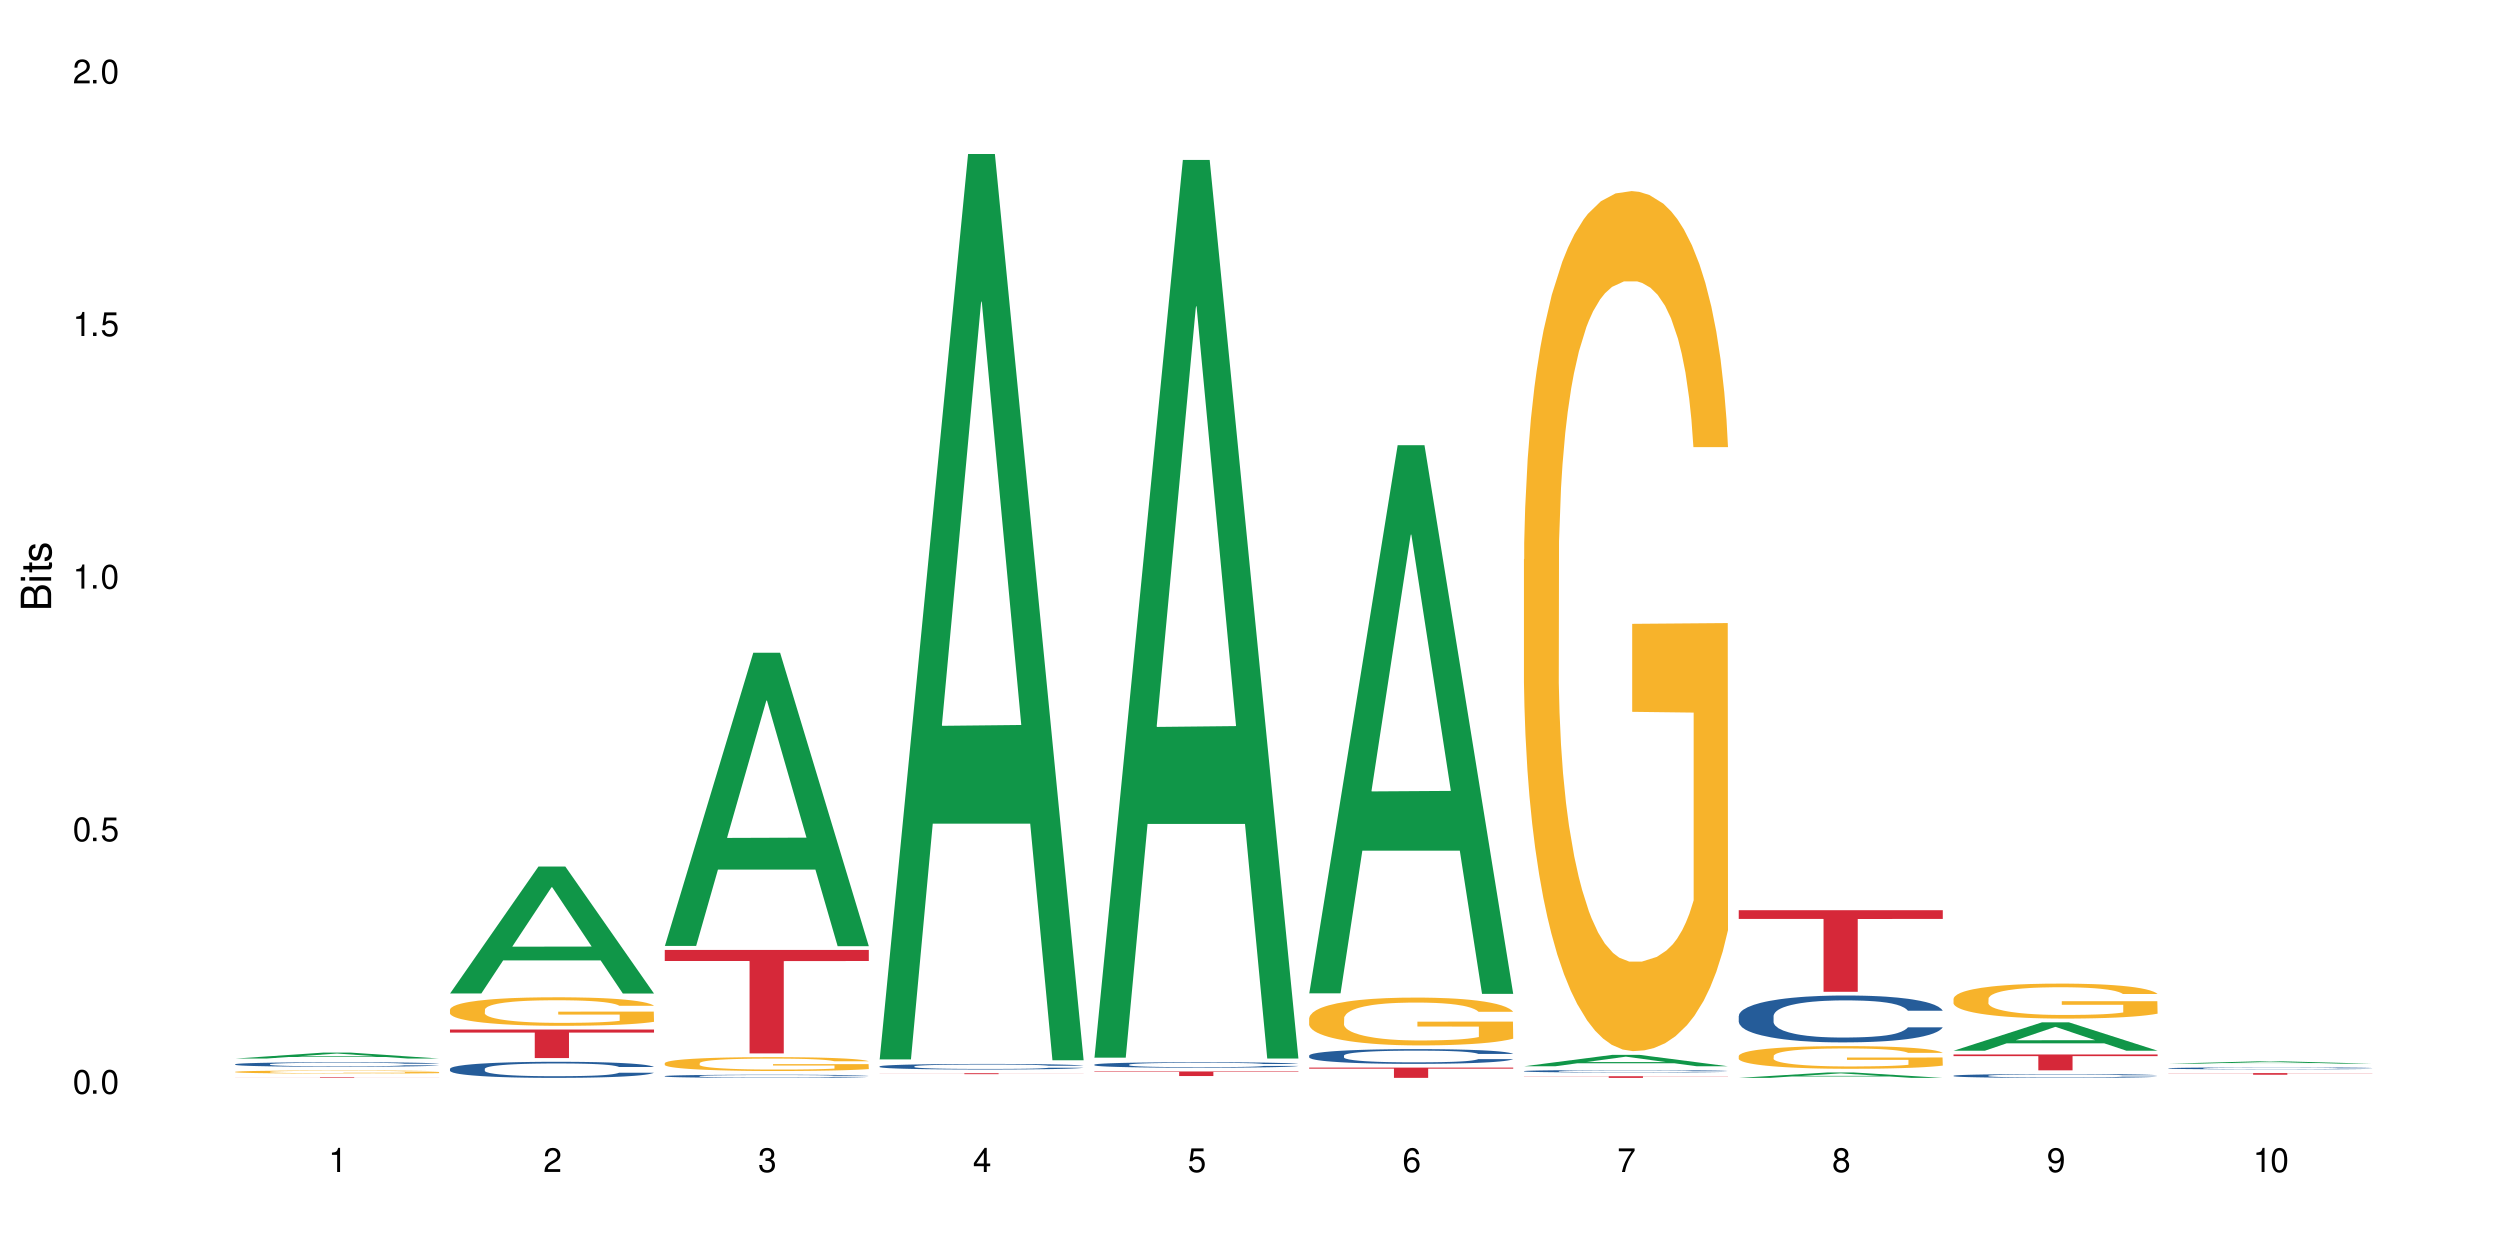 <?xml version="1.0" encoding="UTF-8"?>
<svg xmlns="http://www.w3.org/2000/svg" xmlns:xlink="http://www.w3.org/1999/xlink" width="720" height="360" viewBox="0 0 720 360">
<defs>
<g>
<g id="glyph-0-0">
</g>
<g id="glyph-0-1">
<path d="M 2.641 -6.938 C 2 -6.938 1.422 -6.656 1.078 -6.172 C 0.641 -5.562 0.406 -4.641 0.406 -3.359 C 0.406 -1.016 1.188 0.219 2.641 0.219 C 4.078 0.219 4.859 -1.016 4.859 -3.297 C 4.859 -4.641 4.656 -5.547 4.203 -6.172 C 3.844 -6.656 3.281 -6.938 2.641 -6.938 Z M 2.641 -6.188 C 3.547 -6.188 4 -5.25 4 -3.375 C 4 -1.406 3.562 -0.484 2.625 -0.484 C 1.734 -0.484 1.281 -1.438 1.281 -3.344 C 1.281 -5.25 1.734 -6.188 2.641 -6.188 Z M 2.641 -6.188 "/>
</g>
<g id="glyph-0-2">
<path d="M 1.828 -1 L 0.828 -1 L 0.828 0 L 1.828 0 Z M 1.828 -1 "/>
</g>
<g id="glyph-0-3">
<path d="M 4.562 -6.797 L 1.062 -6.797 L 0.547 -3.094 L 1.328 -3.094 C 1.719 -3.562 2.047 -3.734 2.578 -3.734 C 3.484 -3.734 4.062 -3.109 4.062 -2.094 C 4.062 -1.125 3.484 -0.531 2.578 -0.531 C 1.828 -0.531 1.375 -0.906 1.188 -1.672 L 0.328 -1.672 C 0.453 -1.109 0.547 -0.844 0.75 -0.594 C 1.125 -0.078 1.828 0.219 2.594 0.219 C 3.969 0.219 4.922 -0.781 4.922 -2.219 C 4.922 -3.562 4.031 -4.484 2.719 -4.484 C 2.25 -4.484 1.859 -4.359 1.469 -4.062 L 1.734 -5.969 L 4.562 -5.969 Z M 4.562 -6.797 "/>
</g>
<g id="glyph-0-4">
<path d="M 2.484 -4.938 L 2.484 0 L 3.328 0 L 3.328 -6.938 L 2.766 -6.938 C 2.469 -5.875 2.281 -5.734 0.984 -5.562 L 0.984 -4.938 Z M 2.484 -4.938 "/>
</g>
<g id="glyph-0-5">
<path d="M 4.859 -0.828 L 1.281 -0.828 C 1.359 -1.406 1.672 -1.781 2.5 -2.281 L 3.469 -2.828 C 4.406 -3.344 4.906 -4.062 4.906 -4.906 C 4.906 -5.484 4.672 -6.031 4.266 -6.406 C 3.859 -6.766 3.375 -6.938 2.719 -6.938 C 1.859 -6.938 1.219 -6.625 0.844 -6.031 C 0.609 -5.672 0.5 -5.234 0.484 -4.531 L 1.328 -4.531 C 1.359 -5.016 1.406 -5.281 1.531 -5.516 C 1.75 -5.938 2.188 -6.203 2.703 -6.203 C 3.469 -6.203 4.031 -5.641 4.031 -4.891 C 4.031 -4.344 3.719 -3.859 3.125 -3.516 L 2.234 -3 C 0.812 -2.172 0.406 -1.531 0.328 -0.016 L 4.859 -0.016 Z M 4.859 -0.828 "/>
</g>
<g id="glyph-0-6">
<path d="M 2.125 -3.188 L 2.578 -3.188 C 3.5 -3.188 3.984 -2.766 3.984 -1.922 C 3.984 -1.062 3.469 -0.531 2.594 -0.531 C 1.656 -0.531 1.203 -1 1.156 -2.016 L 0.312 -2.016 C 0.344 -1.453 0.438 -1.094 0.609 -0.781 C 0.953 -0.109 1.625 0.219 2.547 0.219 C 3.953 0.219 4.859 -0.625 4.859 -1.938 C 4.859 -2.828 4.516 -3.297 3.703 -3.594 C 4.344 -3.844 4.656 -4.328 4.656 -5.031 C 4.656 -6.219 3.875 -6.938 2.578 -6.938 C 1.203 -6.938 0.484 -6.172 0.453 -4.703 L 1.297 -4.703 C 1.312 -5.125 1.344 -5.359 1.453 -5.578 C 1.641 -5.969 2.062 -6.203 2.594 -6.203 C 3.344 -6.203 3.797 -5.75 3.797 -5 C 3.797 -4.516 3.609 -4.219 3.25 -4.047 C 3.016 -3.953 2.703 -3.922 2.125 -3.906 Z M 2.125 -3.188 "/>
</g>
<g id="glyph-0-7">
<path d="M 3.141 -1.672 L 3.141 0 L 3.984 0 L 3.984 -1.672 L 4.984 -1.672 L 4.984 -2.438 L 3.984 -2.438 L 3.984 -6.938 L 3.359 -6.938 L 0.266 -2.578 L 0.266 -1.672 Z M 3.141 -2.438 L 1 -2.438 L 3.141 -5.5 Z M 3.141 -2.438 "/>
</g>
<g id="glyph-0-8">
<path d="M 4.781 -5.125 C 4.609 -6.266 3.891 -6.938 2.844 -6.938 C 2.094 -6.938 1.422 -6.578 1.031 -5.953 C 0.594 -5.266 0.406 -4.422 0.406 -3.172 C 0.406 -2 0.578 -1.25 0.984 -0.641 C 1.359 -0.078 1.953 0.219 2.703 0.219 C 3.984 0.219 4.922 -0.75 4.922 -2.094 C 4.922 -3.375 4.062 -4.281 2.844 -4.281 C 2.172 -4.281 1.641 -4.031 1.281 -3.516 C 1.281 -5.234 1.828 -6.188 2.797 -6.188 C 3.391 -6.188 3.797 -5.797 3.938 -5.125 Z M 2.734 -3.531 C 3.547 -3.531 4.062 -2.953 4.062 -2.031 C 4.062 -1.156 3.484 -0.531 2.703 -0.531 C 1.922 -0.531 1.328 -1.188 1.328 -2.078 C 1.328 -2.938 1.906 -3.531 2.734 -3.531 Z M 2.734 -3.531 "/>
</g>
<g id="glyph-0-9">
<path d="M 4.984 -6.797 L 0.438 -6.797 L 0.438 -5.969 L 4.109 -5.969 C 2.5 -3.656 1.828 -2.234 1.328 0 L 2.219 0 C 2.594 -2.172 3.453 -4.047 4.984 -6.094 Z M 4.984 -6.797 "/>
</g>
<g id="glyph-0-10">
<path d="M 3.75 -3.656 C 4.469 -4.094 4.688 -4.438 4.688 -5.078 C 4.688 -6.172 3.844 -6.938 2.641 -6.938 C 1.438 -6.938 0.594 -6.172 0.594 -5.094 C 0.594 -4.438 0.812 -4.094 1.516 -3.656 C 0.734 -3.266 0.359 -2.703 0.359 -1.922 C 0.359 -0.656 1.281 0.219 2.641 0.219 C 3.984 0.219 4.922 -0.656 4.922 -1.922 C 4.922 -2.703 4.531 -3.266 3.75 -3.656 Z M 2.641 -6.188 C 3.359 -6.188 3.812 -5.75 3.812 -5.062 C 3.812 -4.406 3.344 -3.984 2.641 -3.984 C 1.922 -3.984 1.453 -4.406 1.453 -5.078 C 1.453 -5.75 1.922 -6.188 2.641 -6.188 Z M 2.641 -3.266 C 3.484 -3.266 4.062 -2.719 4.062 -1.906 C 4.062 -1.078 3.484 -0.531 2.625 -0.531 C 1.797 -0.531 1.219 -1.094 1.219 -1.906 C 1.219 -2.719 1.781 -3.266 2.641 -3.266 Z M 2.641 -3.266 "/>
</g>
<g id="glyph-0-11">
<path d="M 0.516 -1.578 C 0.672 -0.453 1.406 0.219 2.438 0.219 C 3.188 0.219 3.859 -0.141 4.266 -0.766 C 4.688 -1.453 4.891 -2.297 4.891 -3.547 C 4.891 -4.719 4.703 -5.453 4.312 -6.078 C 3.938 -6.641 3.344 -6.938 2.594 -6.938 C 1.297 -6.938 0.359 -5.969 0.359 -4.625 C 0.359 -3.344 1.234 -2.453 2.453 -2.453 C 3.094 -2.453 3.578 -2.672 4.016 -3.203 C 4 -1.484 3.469 -0.531 2.5 -0.531 C 1.906 -0.531 1.484 -0.906 1.359 -1.578 Z M 2.578 -6.203 C 3.375 -6.203 3.969 -5.531 3.969 -4.641 C 3.969 -3.797 3.391 -3.188 2.547 -3.188 C 1.734 -3.188 1.234 -3.766 1.234 -4.688 C 1.234 -5.562 1.797 -6.203 2.578 -6.203 Z M 2.578 -6.203 "/>
</g>
<g id="glyph-1-0">
</g>
<g id="glyph-1-1">
<path d="M 0 -0.953 L 0 -4.891 C 0 -5.719 -0.234 -6.344 -0.734 -6.797 C -1.188 -7.234 -1.812 -7.469 -2.5 -7.469 C -3.547 -7.469 -4.188 -7 -4.625 -5.875 C -4.984 -6.688 -5.625 -7.094 -6.531 -7.094 C -7.172 -7.094 -7.734 -6.859 -8.141 -6.391 C -8.562 -5.922 -8.75 -5.344 -8.75 -4.5 L -8.75 -0.953 Z M -4.984 -2.062 L -7.766 -2.062 L -7.766 -4.219 C -7.766 -4.844 -7.688 -5.203 -7.453 -5.5 C -7.219 -5.812 -6.859 -5.969 -6.375 -5.969 C -5.891 -5.969 -5.531 -5.812 -5.297 -5.5 C -5.062 -5.203 -4.984 -4.844 -4.984 -4.219 Z M -0.984 -2.062 L -4 -2.062 L -4 -4.781 C -4 -5.766 -3.438 -6.359 -2.484 -6.359 C -1.547 -6.359 -0.984 -5.766 -0.984 -4.781 Z M -0.984 -2.062 "/>
</g>
<g id="glyph-1-2">
<path d="M -6.281 -1.797 L -6.281 -0.797 L 0 -0.797 L 0 -1.797 Z M -8.75 -1.797 L -8.75 -0.797 L -7.484 -0.797 L -7.484 -1.797 Z M -8.75 -1.797 "/>
</g>
<g id="glyph-1-3">
<path d="M -6.281 -3.047 L -6.281 -2.016 L -8.016 -2.016 L -8.016 -1.016 L -6.281 -1.016 L -6.281 -0.172 L -5.469 -0.172 L -5.469 -1.016 L -0.719 -1.016 C -0.078 -1.016 0.281 -1.453 0.281 -2.234 C 0.281 -2.5 0.25 -2.719 0.188 -3.047 L -0.641 -3.047 C -0.609 -2.906 -0.594 -2.766 -0.594 -2.562 C -0.594 -2.141 -0.719 -2.016 -1.156 -2.016 L -5.469 -2.016 L -5.469 -3.047 Z M -6.281 -3.047 "/>
</g>
<g id="glyph-1-4">
<path d="M -4.531 -5.25 C -5.766 -5.25 -6.469 -4.422 -6.469 -2.969 C -6.469 -1.516 -5.719 -0.562 -4.547 -0.562 C -3.562 -0.562 -3.094 -1.062 -2.734 -2.562 L -2.516 -3.484 C -2.344 -4.188 -2.094 -4.469 -1.641 -4.469 C -1.047 -4.469 -0.641 -3.875 -0.641 -3 C -0.641 -2.453 -0.797 -2 -1.062 -1.75 C -1.25 -1.594 -1.422 -1.531 -1.875 -1.469 L -1.875 -0.406 C -0.422 -0.453 0.281 -1.266 0.281 -2.922 C 0.281 -4.5 -0.5 -5.516 -1.719 -5.516 C -2.656 -5.516 -3.172 -4.984 -3.469 -3.734 L -3.703 -2.766 C -3.891 -1.953 -4.156 -1.609 -4.594 -1.609 C -5.188 -1.609 -5.547 -2.125 -5.547 -2.938 C -5.547 -3.75 -5.203 -4.172 -4.531 -4.203 Z M -4.531 -5.25 "/>
</g>
</g>
</defs>
<rect x="-72" y="-36" width="864" height="432" fill="rgb(100%, 100%, 100%)" fill-opacity="1"/>
<path fill-rule="nonzero" fill="rgb(6.275%, 58.824%, 28.235%)" fill-opacity="1" d="M 67.73 304.859 L 67.793 304.859 L 93.223 303.145 L 100.945 303.145 L 126.5 304.863 L 117.52 304.863 L 111.117 304.414 L 83.051 304.414 L 76.773 304.859 L 67.73 304.859 L 85.75 304.227 L 108.543 304.227 L 97.176 303.426 L 97.051 303.422 L 96.926 303.426 L 85.688 304.227 L 85.75 304.227 Z M 67.73 304.859 "/>
<path fill-rule="nonzero" fill="rgb(14.51%, 36.078%, 60%)" fill-opacity="1" d="M 67.73 306.496 L 67.801 306.496 L 67.801 306.469 L 68.02 306.422 L 68.52 306.363 L 69.02 306.324 L 70.312 306.254 L 72.102 306.188 L 73.965 306.137 L 75.328 306.105 L 76.547 306.082 L 79.34 306.035 L 81.133 306.016 L 83.066 305.992 L 85.434 305.973 L 87.152 305.961 L 91.023 305.941 L 93.891 305.934 L 96.113 305.93 L 100.914 305.93 L 103.781 305.934 L 105.859 305.941 L 108.152 305.949 L 110.086 305.961 L 113.457 305.988 L 116.465 306.02 L 117.828 306.039 L 119.977 306.078 L 121.625 306.113 L 122.773 306.145 L 124.062 306.188 L 125.207 306.242 L 126.07 306.301 L 126.5 306.352 L 116.465 306.352 L 115.965 306.305 L 115.391 306.27 L 114.316 306.219 L 113.238 306.184 L 111.734 306.152 L 110.375 306.129 L 108.512 306.105 L 106.863 306.09 L 105.141 306.082 L 103.492 306.074 L 100.34 306.066 L 96.684 306.066 L 95.324 306.07 L 92.527 306.078 L 91.023 306.086 L 88.871 306.102 L 87.367 306.117 L 85.578 306.141 L 84.359 306.164 L 82.852 306.191 L 81.777 306.219 L 80.559 306.262 L 79.844 306.289 L 79.199 306.324 L 78.625 306.363 L 78.195 306.402 L 77.906 306.449 L 77.766 306.492 L 77.766 306.676 L 77.906 306.719 L 78.266 306.77 L 79.199 306.84 L 80.559 306.902 L 82.137 306.953 L 83.641 306.988 L 84.5 307.004 L 85.648 307.023 L 87.441 307.047 L 90.02 307.074 L 91.523 307.082 L 93.816 307.09 L 96.184 307.098 L 99.336 307.098 L 102.133 307.09 L 103.996 307.086 L 105.93 307.074 L 108.582 307.055 L 110.23 307.035 L 111.664 307.016 L 112.738 306.992 L 113.457 306.973 L 114.531 306.938 L 115.391 306.895 L 116.035 306.852 L 116.465 306.812 L 126.5 306.812 L 126.07 306.859 L 125.422 306.906 L 124.777 306.941 L 123.777 306.984 L 122.629 307.02 L 120.98 307.062 L 119.617 307.09 L 117.828 307.117 L 116.18 307.141 L 114.387 307.16 L 111.734 307.184 L 110.016 307.195 L 108.152 307.207 L 105.93 307.219 L 103.137 307.227 L 100.125 307.23 L 94.32 307.23 L 92.098 307.223 L 89.16 307.215 L 85.504 307.191 L 82.852 307.168 L 80.773 307.148 L 78.984 307.125 L 76.977 307.09 L 74.395 307.039 L 72.82 307 L 71.746 306.965 L 70.527 306.918 L 69.664 306.879 L 68.664 306.812 L 67.945 306.727 L 67.73 306.66 Z M 67.73 306.496 "/>
<path fill-rule="nonzero" fill="rgb(96.863%, 70.196%, 16.863%)" fill-opacity="1" d="M 67.73 308.684 L 67.801 308.684 L 67.801 308.664 L 68.09 308.629 L 68.805 308.578 L 69.738 308.535 L 70.742 308.504 L 71.387 308.488 L 72.461 308.461 L 73.395 308.445 L 75.758 308.406 L 78.77 308.375 L 80.418 308.359 L 82.281 308.344 L 84.93 308.328 L 86.148 308.324 L 89.875 308.312 L 94.105 308.305 L 98.762 308.301 L 100.914 308.301 L 103.852 308.305 L 107.863 308.312 L 110.16 308.32 L 111.949 308.328 L 113.812 308.34 L 116.105 308.355 L 118.258 308.375 L 119.977 308.395 L 121.695 308.422 L 123.129 308.445 L 124.348 308.477 L 125.422 308.508 L 126.07 308.539 L 126.5 308.566 L 116.535 308.566 L 115.965 308.539 L 115.32 308.516 L 114.242 308.488 L 113.168 308.469 L 112.094 308.453 L 110.086 308.434 L 108.367 308.418 L 106.215 308.406 L 104.137 308.402 L 101.773 308.395 L 96.543 308.395 L 93.102 308.398 L 91.094 308.406 L 89.66 308.414 L 87.656 308.426 L 86.438 308.434 L 85.719 308.441 L 83.57 308.465 L 82.137 308.488 L 81.348 308.504 L 80.344 308.531 L 79.629 308.551 L 78.84 308.582 L 78.41 308.609 L 77.836 308.664 L 77.766 308.809 L 77.98 308.84 L 78.41 308.875 L 78.984 308.902 L 79.844 308.934 L 80.703 308.957 L 82.207 308.992 L 83.496 309.012 L 84.5 309.027 L 86.438 309.047 L 87.227 309.055 L 89.09 309.07 L 91.023 309.082 L 93.387 309.09 L 95.18 309.098 L 98.047 309.102 L 101.703 309.102 L 106 309.094 L 108.727 309.09 L 110.59 309.082 L 111.809 309.078 L 113.312 309.066 L 114.387 309.059 L 115.391 309.051 L 116.609 309.035 L 116.609 308.84 L 98.906 308.84 L 98.906 308.75 L 126.426 308.75 L 126.5 309.066 L 124.992 309.09 L 123.129 309.109 L 121.34 309.125 L 119.477 309.141 L 116.824 309.156 L 114.672 309.164 L 111.375 309.176 L 108.367 309.184 L 105.215 309.191 L 96.184 309.191 L 93.031 309.188 L 90.52 309.18 L 88.227 309.172 L 85.934 309.16 L 83.066 309.145 L 81.203 309.129 L 79.27 309.113 L 77.336 309.094 L 75.613 309.07 L 74.469 309.055 L 73.32 309.035 L 72.102 309.008 L 70.957 308.98 L 70.098 308.957 L 69.309 308.93 L 68.734 308.902 L 68.16 308.863 L 67.875 308.836 L 67.73 308.809 Z M 67.73 308.684 "/>
<path fill-rule="nonzero" fill="rgb(83.922%, 15.686%, 22.353%)" fill-opacity="1" d="M 67.73 310.262 L 126.5 310.262 L 126.5 310.277 L 102.008 310.277 L 102.008 310.43 L 92.152 310.43 L 92.152 310.281 L 92.008 310.277 L 67.73 310.277 Z M 67.73 310.262 "/>
<path fill-rule="nonzero" fill="rgb(6.275%, 58.824%, 28.235%)" fill-opacity="1" d="M 129.594 286.113 L 129.656 286.078 L 155.082 249.555 L 162.805 249.555 L 188.359 286.145 L 179.383 286.145 L 172.977 276.594 L 144.91 276.594 L 138.633 286.113 L 129.594 286.113 L 147.613 272.645 L 170.402 272.609 L 159.039 255.531 L 158.914 255.496 L 158.789 255.602 L 147.547 272.609 L 147.613 272.645 Z M 129.594 286.113 "/>
<path fill-rule="nonzero" fill="rgb(14.51%, 36.078%, 60%)" fill-opacity="1" d="M 129.594 307.812 L 129.664 307.809 L 129.664 307.707 L 129.879 307.547 L 130.379 307.344 L 130.883 307.203 L 132.172 306.953 L 133.965 306.711 L 135.828 306.527 L 137.188 306.414 L 138.406 306.332 L 141.203 306.176 L 142.992 306.094 L 144.93 306.023 L 147.293 305.949 L 149.016 305.906 L 152.883 305.84 L 155.75 305.809 L 157.973 305.797 L 162.773 305.797 L 165.641 305.816 L 167.719 305.836 L 170.012 305.871 L 171.949 305.906 L 175.316 306 L 178.324 306.121 L 179.688 306.188 L 181.836 306.316 L 183.484 306.445 L 184.633 306.555 L 185.922 306.711 L 187.07 306.902 L 187.93 307.117 L 188.359 307.301 L 178.324 307.301 L 177.824 307.129 L 177.25 307 L 176.176 306.824 L 175.102 306.703 L 173.598 306.582 L 172.234 306.5 L 170.371 306.418 L 168.723 306.367 L 167.004 306.332 L 165.355 306.305 L 162.199 306.281 L 158.547 306.281 L 157.184 306.289 L 154.391 306.324 L 152.883 306.352 L 150.734 306.41 L 149.23 306.465 L 147.438 306.551 L 146.219 306.621 L 144.715 306.734 L 143.641 306.832 L 142.422 306.969 L 141.703 307.074 L 141.059 307.195 L 140.484 307.332 L 140.055 307.48 L 139.77 307.637 L 139.625 307.789 L 139.625 308.445 L 139.77 308.598 L 140.129 308.777 L 141.059 309.035 L 142.422 309.258 L 143.996 309.438 L 145.504 309.562 L 146.363 309.625 L 147.508 309.691 L 149.301 309.777 L 151.879 309.859 L 153.387 309.895 L 155.68 309.93 L 158.043 309.945 L 161.199 309.945 L 163.992 309.93 L 165.855 309.906 L 167.789 309.875 L 170.441 309.801 L 172.09 309.734 L 173.523 309.652 L 174.598 309.574 L 175.316 309.504 L 176.391 309.375 L 177.25 309.23 L 177.895 309.082 L 178.324 308.938 L 188.359 308.938 L 187.93 309.105 L 187.285 309.273 L 186.641 309.395 L 185.637 309.543 L 184.488 309.676 L 182.84 309.824 L 181.48 309.918 L 179.688 310.027 L 178.039 310.105 L 176.246 310.18 L 173.598 310.262 L 171.875 310.305 L 170.012 310.344 L 167.789 310.379 L 164.996 310.406 L 161.984 310.422 L 159.191 310.43 L 156.18 310.418 L 153.957 310.402 L 151.02 310.363 L 147.367 310.289 L 144.715 310.207 L 142.637 310.129 L 140.844 310.043 L 138.836 309.93 L 136.258 309.742 L 134.68 309.598 L 133.605 309.48 L 132.387 309.316 L 131.527 309.168 L 130.523 308.93 L 129.809 308.629 L 129.594 308.395 Z M 129.594 307.812 "/>
<path fill-rule="nonzero" fill="rgb(96.863%, 70.196%, 16.863%)" fill-opacity="1" d="M 129.594 290.738 L 129.664 290.73 L 129.664 290.578 L 129.949 290.242 L 130.668 289.773 L 131.598 289.391 L 132.602 289.094 L 133.246 288.934 L 134.32 288.711 L 135.254 288.543 L 137.617 288.207 L 140.629 287.891 L 142.277 287.754 L 144.141 287.629 L 146.793 287.484 L 148.012 287.434 L 151.738 287.312 L 155.965 287.238 L 160.625 287.215 L 162.773 287.223 L 165.711 287.254 L 169.727 287.336 L 172.02 287.41 L 173.812 287.484 L 175.676 287.582 L 177.969 287.734 L 180.117 287.914 L 181.836 288.094 L 183.559 288.32 L 184.992 288.559 L 186.211 288.82 L 187.285 289.137 L 187.93 289.398 L 188.359 289.664 L 178.398 289.664 L 177.824 289.398 L 177.18 289.195 L 176.105 288.949 L 175.031 288.77 L 173.953 288.625 L 171.949 288.43 L 170.227 288.312 L 168.078 288.207 L 166 288.137 L 163.633 288.094 L 162.199 288.078 L 158.402 288.078 L 154.961 288.129 L 152.957 288.191 L 151.523 288.25 L 149.516 288.363 L 148.297 288.453 L 147.582 288.516 L 145.43 288.746 L 143.996 288.957 L 143.207 289.098 L 142.207 289.324 L 141.488 289.527 L 140.699 289.828 L 140.27 290.055 L 139.695 290.562 L 139.625 291.914 L 139.84 292.199 L 140.27 292.508 L 140.844 292.777 L 141.703 293.066 L 142.562 293.281 L 144.07 293.574 L 145.359 293.77 L 146.363 293.898 L 148.297 294.102 L 149.086 294.168 L 150.949 294.305 L 152.883 294.41 L 155.25 294.5 L 157.039 294.543 L 159.906 294.582 L 163.562 294.582 L 167.863 294.535 L 170.586 294.477 L 172.449 294.418 L 173.668 294.363 L 175.172 294.281 L 176.246 294.207 L 177.25 294.125 L 178.469 293.996 L 178.469 292.199 L 160.766 292.195 L 160.766 291.352 L 188.289 291.344 L 188.359 294.281 L 186.855 294.484 L 184.992 294.68 L 183.199 294.828 L 181.336 294.957 L 178.684 295.102 L 176.535 295.191 L 173.238 295.293 L 170.227 295.363 L 167.074 295.406 L 164.277 295.43 L 160.984 295.438 L 158.043 295.422 L 154.891 295.379 L 152.383 295.316 L 150.09 295.242 L 147.797 295.145 L 144.93 294.988 L 143.066 294.859 L 141.129 294.703 L 139.195 294.516 L 137.477 294.312 L 136.328 294.152 L 135.184 293.973 L 133.965 293.746 L 132.816 293.492 L 131.957 293.262 L 131.168 292.996 L 130.594 292.75 L 130.023 292.41 L 129.734 292.141 L 129.594 291.906 Z M 129.594 290.738 "/>
<path fill-rule="nonzero" fill="rgb(83.922%, 15.686%, 22.353%)" fill-opacity="1" d="M 129.594 296.508 L 188.359 296.508 L 188.359 297.387 L 163.867 297.395 L 163.867 304.73 L 154.012 304.73 L 154.012 297.402 L 153.871 297.387 L 129.594 297.387 Z M 129.594 296.508 "/>
<path fill-rule="nonzero" fill="rgb(6.275%, 58.824%, 28.235%)" fill-opacity="1" d="M 191.453 272.43 L 191.516 272.352 L 216.945 187.984 L 224.668 187.984 L 250.219 272.508 L 241.242 272.508 L 234.84 250.445 L 206.773 250.445 L 200.492 272.43 L 191.453 272.43 L 209.473 241.32 L 232.266 241.238 L 220.898 201.793 L 220.773 201.715 L 220.648 201.953 L 209.41 241.238 L 209.473 241.32 Z M 191.453 272.43 "/>
<path fill-rule="nonzero" fill="rgb(14.51%, 36.078%, 60%)" fill-opacity="1" d="M 191.453 309.914 L 191.523 309.914 L 191.523 309.895 L 191.738 309.863 L 192.242 309.824 L 192.742 309.797 L 194.031 309.746 L 195.824 309.699 L 197.688 309.664 L 199.051 309.641 L 200.27 309.625 L 203.062 309.594 L 204.855 309.578 L 206.789 309.562 L 209.156 309.551 L 210.875 309.543 L 214.746 309.527 L 217.613 309.523 L 219.832 309.52 L 224.637 309.52 L 227.5 309.523 L 229.582 309.527 L 231.875 309.535 L 233.809 309.543 L 237.176 309.559 L 240.188 309.582 L 241.547 309.598 L 243.699 309.621 L 245.348 309.648 L 246.492 309.668 L 247.785 309.699 L 248.93 309.738 L 249.789 309.777 L 250.219 309.816 L 240.188 309.816 L 239.684 309.781 L 239.113 309.754 L 238.035 309.723 L 236.961 309.699 L 235.457 309.672 L 234.094 309.656 L 232.23 309.641 L 230.582 309.633 L 228.863 309.625 L 227.215 309.621 L 224.062 309.613 L 220.406 309.613 L 219.043 309.617 L 216.25 309.621 L 214.746 309.629 L 212.594 309.641 L 211.09 309.652 L 209.297 309.668 L 208.078 309.684 L 206.574 309.703 L 205.5 309.723 L 204.281 309.75 L 203.566 309.77 L 202.918 309.793 L 202.348 309.82 L 201.918 309.852 L 201.629 309.883 L 201.484 309.91 L 201.484 310.039 L 201.629 310.07 L 201.988 310.105 L 202.918 310.156 L 204.281 310.199 L 205.859 310.234 L 207.363 310.258 L 208.223 310.27 L 209.371 310.285 L 211.16 310.301 L 213.742 310.316 L 215.246 310.324 L 217.539 310.328 L 219.906 310.332 L 223.059 310.332 L 225.852 310.328 L 227.715 310.324 L 229.652 310.32 L 232.305 310.305 L 233.953 310.293 L 235.387 310.277 L 236.461 310.262 L 237.176 310.246 L 238.254 310.223 L 239.113 310.191 L 239.758 310.164 L 240.188 310.137 L 250.219 310.137 L 249.789 310.168 L 249.145 310.203 L 248.5 310.227 L 247.496 310.254 L 246.352 310.281 L 244.703 310.309 L 243.34 310.328 L 241.547 310.348 L 239.898 310.363 L 238.109 310.379 L 235.457 310.395 L 233.738 310.402 L 231.875 310.41 L 229.652 310.418 L 226.855 310.422 L 223.848 310.426 L 221.051 310.43 L 218.043 310.426 L 215.82 310.422 L 212.883 310.414 L 209.227 310.398 L 206.574 310.383 L 204.496 310.367 L 202.703 310.352 L 200.699 310.328 L 198.117 310.293 L 196.543 310.266 L 195.465 310.242 L 194.246 310.211 L 193.387 310.18 L 192.383 310.133 L 191.668 310.074 L 191.453 310.031 Z M 191.453 309.914 "/>
<path fill-rule="nonzero" fill="rgb(96.863%, 70.196%, 16.863%)" fill-opacity="1" d="M 191.453 306.168 L 191.523 306.164 L 191.523 306.09 L 191.812 305.926 L 192.527 305.699 L 193.461 305.516 L 194.461 305.367 L 195.109 305.293 L 196.184 305.184 L 197.113 305.102 L 199.48 304.938 L 202.488 304.785 L 204.137 304.719 L 206 304.656 L 208.652 304.586 L 209.871 304.562 L 213.598 304.504 L 217.828 304.469 L 222.484 304.457 L 224.637 304.461 L 227.574 304.473 L 231.586 304.516 L 233.879 304.551 L 235.672 304.586 L 237.535 304.637 L 239.828 304.707 L 241.98 304.797 L 243.699 304.883 L 245.418 304.992 L 246.852 305.109 L 248.07 305.238 L 249.145 305.391 L 249.789 305.52 L 250.219 305.645 L 240.258 305.645 L 239.684 305.52 L 239.039 305.418 L 237.965 305.301 L 236.891 305.211 L 235.816 305.141 L 233.809 305.047 L 232.09 304.988 L 229.938 304.938 L 227.859 304.906 L 225.496 304.883 L 224.062 304.875 L 220.262 304.875 L 216.824 304.902 L 214.816 304.93 L 213.383 304.961 L 211.375 305.016 L 210.156 305.059 L 209.441 305.086 L 207.293 305.199 L 205.859 305.301 L 205.07 305.371 L 204.066 305.48 L 203.348 305.578 L 202.562 305.727 L 202.133 305.836 L 201.559 306.082 L 201.484 306.742 L 201.703 306.879 L 202.133 307.027 L 202.703 307.16 L 203.566 307.297 L 204.426 307.406 L 205.93 307.547 L 207.219 307.641 L 208.223 307.703 L 210.156 307.801 L 210.945 307.836 L 212.809 307.902 L 214.746 307.953 L 217.109 307.996 L 218.902 308.016 L 221.77 308.035 L 225.422 308.035 L 229.723 308.016 L 232.445 307.984 L 234.309 307.957 L 235.527 307.93 L 237.035 307.891 L 238.109 307.852 L 239.113 307.812 L 240.332 307.75 L 240.332 306.879 L 222.629 306.875 L 222.629 306.465 L 250.148 306.465 L 250.219 307.891 L 248.715 307.988 L 246.852 308.082 L 245.059 308.156 L 243.195 308.219 L 240.547 308.289 L 238.395 308.332 L 235.098 308.383 L 232.09 308.414 L 228.934 308.438 L 226.141 308.449 L 222.844 308.453 L 219.906 308.445 L 216.75 308.422 L 214.242 308.395 L 211.949 308.355 L 209.656 308.309 L 206.789 308.234 L 204.926 308.172 L 202.992 308.094 L 201.055 308.004 L 199.336 307.902 L 198.191 307.828 L 197.043 307.738 L 195.824 307.629 L 194.68 307.508 L 193.816 307.395 L 193.031 307.266 L 192.457 307.145 L 191.883 306.98 L 191.598 306.852 L 191.453 306.738 Z M 191.453 306.168 "/>
<path fill-rule="nonzero" fill="rgb(83.922%, 15.686%, 22.353%)" fill-opacity="1" d="M 191.453 273.578 L 250.219 273.578 L 250.219 276.77 L 225.727 276.797 L 225.727 303.387 L 215.875 303.387 L 215.875 276.824 L 215.73 276.77 L 191.453 276.77 Z M 191.453 273.578 "/>
<path fill-rule="nonzero" fill="rgb(6.275%, 58.824%, 28.235%)" fill-opacity="1" d="M 253.312 305.102 L 253.375 304.855 L 278.805 44.359 L 286.527 44.359 L 312.082 305.348 L 303.102 305.348 L 296.699 237.219 L 268.633 237.219 L 262.355 305.102 L 253.312 305.102 L 271.332 209.039 L 294.125 208.793 L 282.762 86.996 L 282.633 86.754 L 282.508 87.488 L 271.27 208.793 L 271.332 209.039 Z M 253.312 305.102 "/>
<path fill-rule="nonzero" fill="rgb(14.51%, 36.078%, 60%)" fill-opacity="1" d="M 253.312 307.113 L 253.387 307.113 L 253.387 307.078 L 253.602 307.023 L 254.102 306.953 L 254.605 306.902 L 255.895 306.816 L 257.684 306.734 L 259.547 306.668 L 260.91 306.629 L 262.129 306.602 L 264.922 306.547 L 266.715 306.52 L 268.652 306.492 L 271.016 306.469 L 272.734 306.453 L 276.605 306.43 L 279.473 306.422 L 281.695 306.414 L 286.496 306.414 L 289.363 306.422 L 291.441 306.43 L 293.734 306.441 L 295.668 306.453 L 299.039 306.484 L 302.047 306.527 L 303.41 306.551 L 305.559 306.598 L 307.207 306.641 L 308.355 306.68 L 309.645 306.734 L 310.793 306.797 L 311.652 306.875 L 312.082 306.938 L 302.047 306.938 L 301.547 306.879 L 300.973 306.832 L 299.898 306.773 L 298.824 306.73 L 297.316 306.688 L 295.957 306.66 L 294.094 306.633 L 292.445 306.613 L 290.723 306.602 L 289.074 306.59 L 285.922 306.582 L 282.266 306.582 L 280.906 306.586 L 278.109 306.598 L 276.605 306.609 L 274.457 306.629 L 272.949 306.648 L 271.16 306.676 L 269.941 306.703 L 268.434 306.738 L 267.359 306.773 L 266.141 306.82 L 265.426 306.859 L 264.781 306.898 L 264.207 306.949 L 263.777 307 L 263.492 307.055 L 263.348 307.105 L 263.348 307.336 L 263.492 307.387 L 263.848 307.449 L 264.781 307.539 L 266.141 307.617 L 267.719 307.676 L 269.223 307.723 L 270.082 307.742 L 271.23 307.766 L 273.023 307.797 L 275.602 307.824 L 277.105 307.836 L 279.402 307.848 L 281.766 307.855 L 284.918 307.855 L 287.715 307.848 L 289.578 307.84 L 291.512 307.828 L 294.164 307.805 L 295.812 307.781 L 297.246 307.754 L 298.32 307.727 L 299.039 307.703 L 300.113 307.656 L 300.973 307.605 L 301.617 307.555 L 302.047 307.504 L 312.082 307.504 L 311.652 307.562 L 311.008 307.621 L 310.363 307.664 L 309.359 307.715 L 308.211 307.762 L 306.562 307.812 L 305.203 307.844 L 303.41 307.883 L 301.762 307.91 L 299.969 307.934 L 297.316 307.965 L 295.598 307.98 L 293.734 307.992 L 291.512 308.004 L 288.719 308.016 L 285.707 308.02 L 279.902 308.02 L 277.68 308.012 L 274.742 308 L 271.086 307.973 L 268.434 307.945 L 266.355 307.918 L 264.566 307.887 L 262.559 307.848 L 259.98 307.785 L 258.402 307.734 L 257.328 307.691 L 256.109 307.637 L 255.25 307.582 L 254.246 307.5 L 253.527 307.398 L 253.312 307.316 Z M 253.312 307.113 "/>
<path fill-rule="nonzero" fill="rgb(96.863%, 70.196%, 16.863%)" fill-opacity="1" d="M 253.312 310.426 L 312.082 310.426 L 263.348 310.426 L 302.191 310.426 L 284.488 310.426 L 312.082 310.426 L 300.258 310.426 L 296.961 310.43 L 273.812 310.43 L 271.516 310.426 Z M 253.312 310.426 "/>
<path fill-rule="nonzero" fill="rgb(83.922%, 15.686%, 22.353%)" fill-opacity="1" d="M 253.312 309.09 L 312.082 309.09 L 312.082 309.117 L 287.59 309.117 L 287.59 309.359 L 277.734 309.359 L 277.734 309.117 L 253.312 309.117 Z M 253.312 309.09 "/>
<path fill-rule="nonzero" fill="rgb(6.275%, 58.824%, 28.235%)" fill-opacity="1" d="M 315.176 304.609 L 315.238 304.367 L 340.664 46.059 L 348.387 46.059 L 373.941 304.855 L 364.965 304.855 L 358.559 237.301 L 330.496 237.301 L 324.215 304.609 L 315.176 304.609 L 333.195 209.355 L 355.984 209.113 L 344.621 88.344 L 344.496 88.098 L 344.371 88.828 L 333.133 209.113 L 333.195 209.355 Z M 315.176 304.609 "/>
<path fill-rule="nonzero" fill="rgb(14.51%, 36.078%, 60%)" fill-opacity="1" d="M 315.176 306.613 L 315.246 306.609 L 315.246 306.574 L 315.461 306.52 L 315.961 306.453 L 316.465 306.402 L 317.754 306.316 L 319.547 306.234 L 321.41 306.172 L 322.77 306.133 L 323.988 306.105 L 326.785 306.051 L 328.578 306.023 L 330.512 306 L 332.875 305.973 L 334.598 305.961 L 338.465 305.938 L 341.332 305.926 L 343.555 305.922 L 348.355 305.922 L 351.223 305.93 L 353.301 305.934 L 355.594 305.945 L 357.531 305.961 L 360.898 305.992 L 363.91 306.031 L 365.27 306.055 L 367.422 306.102 L 369.07 306.145 L 370.215 306.18 L 371.504 306.234 L 372.652 306.301 L 373.512 306.375 L 373.941 306.438 L 363.91 306.438 L 363.406 306.379 L 362.832 306.332 L 361.758 306.273 L 360.684 306.23 L 359.18 306.191 L 357.816 306.164 L 355.953 306.137 L 354.305 306.117 L 352.586 306.105 L 350.938 306.098 L 347.785 306.086 L 344.129 306.086 L 342.766 306.09 L 339.973 306.102 L 338.465 306.113 L 336.316 306.133 L 334.812 306.152 L 333.02 306.18 L 331.801 306.203 L 330.297 306.242 L 329.223 306.277 L 328.004 306.324 L 327.285 306.359 L 326.641 306.402 L 326.066 306.449 L 325.637 306.5 L 325.352 306.551 L 325.207 306.605 L 325.207 306.828 L 325.352 306.883 L 325.711 306.941 L 326.641 307.031 L 328.004 307.109 L 329.578 307.168 L 331.086 307.211 L 331.945 307.234 L 333.09 307.254 L 334.883 307.285 L 337.465 307.312 L 338.969 307.324 L 341.262 307.336 L 343.625 307.344 L 346.781 307.344 L 349.574 307.336 L 351.438 307.328 L 353.375 307.316 L 356.023 307.293 L 357.672 307.27 L 359.105 307.242 L 360.184 307.215 L 360.898 307.191 L 361.973 307.148 L 362.832 307.098 L 363.48 307.047 L 363.91 306.996 L 373.941 306.996 L 373.512 307.055 L 372.867 307.113 L 372.223 307.152 L 371.219 307.203 L 370.07 307.25 L 368.422 307.301 L 367.062 307.336 L 365.27 307.371 L 363.621 307.398 L 361.832 307.422 L 359.18 307.453 L 357.457 307.465 L 355.594 307.48 L 353.375 307.492 L 350.578 307.5 L 347.57 307.508 L 344.773 307.508 L 341.762 307.504 L 339.543 307.5 L 336.602 307.484 L 332.949 307.461 L 330.297 307.434 L 328.219 307.406 L 326.426 307.375 L 324.418 307.336 L 321.84 307.273 L 320.262 307.223 L 319.188 307.184 L 317.969 307.125 L 317.109 307.074 L 316.105 306.996 L 315.391 306.891 L 315.176 306.812 Z M 315.176 306.613 "/>
<path fill-rule="nonzero" fill="rgb(83.922%, 15.686%, 22.353%)" fill-opacity="1" d="M 315.176 308.578 L 373.941 308.578 L 373.941 308.719 L 349.449 308.719 L 349.449 309.898 L 339.594 309.898 L 339.594 308.719 L 315.176 308.719 Z M 315.176 308.578 "/>
<path fill-rule="nonzero" fill="rgb(6.275%, 58.824%, 28.235%)" fill-opacity="1" d="M 377.035 286.086 L 377.098 285.938 L 402.527 128.219 L 410.25 128.219 L 435.805 286.234 L 426.824 286.234 L 420.422 244.988 L 392.355 244.988 L 386.078 286.086 L 377.035 286.086 L 395.055 227.926 L 417.848 227.777 L 406.48 154.035 L 406.355 153.887 L 406.23 154.332 L 394.992 227.777 L 395.055 227.926 Z M 377.035 286.086 "/>
<path fill-rule="nonzero" fill="rgb(14.51%, 36.078%, 60%)" fill-opacity="1" d="M 377.035 303.996 L 377.105 303.992 L 377.105 303.898 L 377.32 303.754 L 377.824 303.566 L 378.324 303.438 L 379.617 303.207 L 381.406 302.988 L 383.27 302.816 L 384.633 302.715 L 385.852 302.637 L 388.645 302.496 L 390.438 302.422 L 392.371 302.355 L 394.738 302.289 L 396.457 302.25 L 400.328 302.188 L 403.195 302.16 L 405.414 302.148 L 410.219 302.148 L 413.086 302.164 L 415.164 302.184 L 417.457 302.215 L 419.391 302.25 L 422.758 302.336 L 425.77 302.445 L 427.133 302.508 L 429.281 302.625 L 430.93 302.742 L 432.078 302.844 L 433.367 302.988 L 434.512 303.164 L 435.375 303.359 L 435.805 303.527 L 425.77 303.527 L 425.27 303.371 L 424.695 303.25 L 423.621 303.094 L 422.543 302.98 L 421.039 302.867 L 419.68 302.793 L 417.816 302.719 L 416.168 302.672 L 414.445 302.637 L 412.797 302.613 L 409.645 302.59 L 405.988 302.59 L 404.629 302.598 L 401.832 302.629 L 400.328 302.656 L 398.176 302.711 L 396.672 302.762 L 394.879 302.84 L 393.664 302.906 L 392.156 303.008 L 391.082 303.098 L 389.863 303.223 L 389.148 303.32 L 388.504 303.43 L 387.93 303.559 L 387.5 303.695 L 387.211 303.836 L 387.07 303.977 L 387.07 304.578 L 387.211 304.719 L 387.57 304.883 L 388.504 305.117 L 389.863 305.324 L 391.441 305.488 L 392.945 305.605 L 393.805 305.656 L 394.953 305.719 L 396.742 305.797 L 399.324 305.875 L 400.828 305.906 L 403.121 305.938 L 405.488 305.953 L 408.641 305.953 L 411.438 305.938 L 413.301 305.918 L 415.234 305.887 L 417.887 305.82 L 419.535 305.758 L 420.969 305.684 L 422.043 305.613 L 422.758 305.551 L 423.836 305.43 L 424.695 305.297 L 425.34 305.16 L 425.77 305.031 L 435.805 305.031 L 435.375 305.184 L 434.727 305.336 L 434.082 305.449 L 433.078 305.586 L 431.934 305.703 L 430.285 305.84 L 428.922 305.93 L 427.133 306.027 L 425.484 306.102 L 423.691 306.168 L 421.039 306.246 L 419.32 306.281 L 417.457 306.316 L 415.234 306.348 L 412.438 306.375 L 409.43 306.391 L 406.633 306.395 L 403.625 306.387 L 401.402 306.371 L 398.465 306.336 L 394.809 306.27 L 392.156 306.195 L 390.078 306.121 L 388.289 306.043 L 386.281 305.938 L 383.699 305.766 L 382.125 305.637 L 381.047 305.527 L 379.832 305.375 L 378.969 305.238 L 377.969 305.023 L 377.25 304.746 L 377.035 304.531 Z M 377.035 303.996 "/>
<path fill-rule="nonzero" fill="rgb(96.863%, 70.196%, 16.863%)" fill-opacity="1" d="M 377.035 293.203 L 377.105 293.191 L 377.105 292.941 L 377.395 292.375 L 378.109 291.594 L 379.043 290.953 L 380.047 290.449 L 380.691 290.184 L 381.766 289.809 L 382.695 289.531 L 385.062 288.965 L 388.07 288.438 L 389.719 288.211 L 391.582 287.996 L 394.234 287.758 L 395.453 287.668 L 399.18 287.469 L 403.41 287.34 L 408.066 287.305 L 410.219 287.316 L 413.156 287.367 L 417.168 287.504 L 419.461 287.633 L 421.254 287.758 L 423.117 287.922 L 425.41 288.172 L 427.562 288.473 L 429.281 288.777 L 431 289.152 L 432.434 289.555 L 433.652 289.996 L 434.727 290.523 L 435.375 290.965 L 435.805 291.406 L 425.84 291.406 L 425.27 290.965 L 424.621 290.625 L 423.547 290.211 L 422.473 289.91 L 421.398 289.668 L 419.391 289.344 L 417.672 289.141 L 415.52 288.965 L 413.441 288.852 L 411.078 288.777 L 409.645 288.75 L 405.848 288.75 L 402.406 288.84 L 400.398 288.941 L 398.965 289.039 L 396.961 289.23 L 395.742 289.379 L 395.023 289.48 L 392.875 289.871 L 391.441 290.223 L 390.652 290.461 L 389.648 290.84 L 388.934 291.18 L 388.145 291.684 L 387.715 292.059 L 387.141 292.914 L 387.07 295.18 L 387.285 295.656 L 387.715 296.176 L 388.289 296.625 L 389.148 297.105 L 390.008 297.469 L 391.512 297.961 L 392.801 298.289 L 393.805 298.5 L 395.742 298.84 L 396.527 298.953 L 398.391 299.18 L 400.328 299.355 L 402.691 299.508 L 404.484 299.582 L 407.352 299.645 L 411.008 299.645 L 415.305 299.57 L 418.031 299.469 L 419.895 299.371 L 421.109 299.281 L 422.617 299.145 L 423.691 299.016 L 424.695 298.879 L 425.914 298.664 L 425.914 295.656 L 408.211 295.645 L 408.211 294.234 L 435.73 294.223 L 435.805 299.145 L 434.297 299.484 L 432.434 299.809 L 430.645 300.062 L 428.781 300.277 L 426.129 300.516 L 423.977 300.664 L 420.68 300.84 L 417.672 300.953 L 414.52 301.031 L 411.723 301.066 L 408.426 301.082 L 405.488 301.055 L 402.336 300.98 L 399.824 300.879 L 397.531 300.754 L 395.238 300.59 L 392.371 300.324 L 390.508 300.113 L 388.574 299.848 L 386.641 299.531 L 384.918 299.195 L 383.773 298.93 L 382.625 298.629 L 381.406 298.25 L 380.262 297.82 L 379.398 297.434 L 378.613 296.992 L 378.039 296.578 L 377.465 296.012 L 377.18 295.559 L 377.035 295.168 Z M 377.035 293.203 "/>
<path fill-rule="nonzero" fill="rgb(83.922%, 15.686%, 22.353%)" fill-opacity="1" d="M 377.035 307.465 L 435.805 307.465 L 435.805 307.781 L 411.312 307.785 L 411.312 310.43 L 401.457 310.43 L 401.457 307.785 L 401.312 307.781 L 377.035 307.781 Z M 377.035 307.465 "/>
<path fill-rule="nonzero" fill="rgb(6.275%, 58.824%, 28.235%)" fill-opacity="1" d="M 438.895 307.086 L 438.957 307.086 L 464.387 303.793 L 472.109 303.793 L 497.664 307.09 L 488.688 307.09 L 482.281 306.23 L 454.215 306.23 L 447.938 307.086 L 438.895 307.086 L 456.914 305.875 L 479.707 305.871 L 468.344 304.332 L 468.219 304.328 L 468.09 304.34 L 456.852 305.871 L 456.914 305.875 Z M 438.895 307.086 "/>
<path fill-rule="nonzero" fill="rgb(14.51%, 36.078%, 60%)" fill-opacity="1" d="M 438.895 308.477 L 438.969 308.477 L 438.969 308.461 L 439.184 308.434 L 439.684 308.402 L 440.188 308.379 L 441.477 308.34 L 443.27 308.301 L 445.133 308.273 L 446.492 308.258 L 447.711 308.242 L 450.508 308.219 L 452.297 308.207 L 454.234 308.195 L 456.598 308.184 L 458.316 308.176 L 462.188 308.164 L 465.055 308.16 L 474.945 308.16 L 477.023 308.164 L 479.316 308.172 L 481.254 308.176 L 484.621 308.191 L 487.629 308.211 L 488.992 308.219 L 491.141 308.242 L 492.789 308.262 L 493.938 308.277 L 495.227 308.301 L 496.375 308.332 L 497.234 308.367 L 497.664 308.395 L 487.629 308.395 L 487.129 308.367 L 486.555 308.348 L 485.48 308.32 L 484.406 308.301 L 482.898 308.281 L 481.539 308.27 L 479.676 308.258 L 478.027 308.25 L 476.309 308.242 L 474.66 308.238 L 471.504 308.234 L 466.488 308.234 L 463.691 308.242 L 462.188 308.246 L 460.039 308.254 L 458.535 308.266 L 456.742 308.277 L 455.523 308.289 L 454.02 308.305 L 452.941 308.32 L 451.727 308.344 L 451.008 308.359 L 450.363 308.379 L 449.789 308.402 L 449.359 308.426 L 449.074 308.449 L 448.93 308.473 L 448.93 308.574 L 449.074 308.602 L 449.43 308.629 L 450.363 308.668 L 451.727 308.703 L 453.301 308.73 L 454.805 308.75 L 455.668 308.762 L 456.812 308.773 L 458.605 308.785 L 461.184 308.797 L 462.691 308.805 L 464.984 308.809 L 467.348 308.812 L 470.5 308.812 L 473.297 308.809 L 475.16 308.805 L 477.094 308.801 L 479.746 308.789 L 481.395 308.777 L 482.828 308.766 L 483.902 308.754 L 484.621 308.742 L 485.695 308.723 L 486.555 308.699 L 487.199 308.676 L 487.629 308.652 L 497.664 308.652 L 497.234 308.68 L 496.59 308.707 L 495.945 308.727 L 494.941 308.75 L 493.793 308.77 L 492.145 308.793 L 490.785 308.809 L 488.992 308.824 L 487.344 308.836 L 485.551 308.848 L 482.898 308.863 L 481.18 308.867 L 479.316 308.875 L 477.094 308.879 L 474.301 308.883 L 471.289 308.887 L 465.484 308.887 L 463.262 308.883 L 460.324 308.879 L 456.668 308.867 L 454.02 308.852 L 451.941 308.84 L 450.148 308.828 L 448.141 308.809 L 445.562 308.781 L 443.984 308.758 L 442.91 308.738 L 441.691 308.711 L 440.832 308.688 L 439.828 308.652 L 439.109 308.605 L 438.895 308.566 Z M 438.895 308.477 "/>
<path fill-rule="nonzero" fill="rgb(96.863%, 70.196%, 16.863%)" fill-opacity="1" d="M 438.895 161.117 L 438.969 160.895 L 438.969 156.367 L 439.254 146.188 L 439.973 132.164 L 440.902 120.629 L 441.906 111.578 L 442.551 106.828 L 443.625 100.043 L 444.559 95.066 L 446.922 84.887 L 449.934 75.387 L 451.582 71.312 L 453.445 67.469 L 456.098 63.172 L 457.316 61.586 L 461.043 57.969 L 465.27 55.707 L 469.93 55.027 L 472.078 55.254 L 475.016 56.156 L 479.031 58.645 L 481.324 60.91 L 483.117 63.172 L 484.98 66.109 L 487.273 70.637 L 489.422 76.062 L 491.141 81.492 L 492.863 88.281 L 494.297 95.52 L 495.516 103.438 L 496.59 112.938 L 497.234 120.855 L 497.664 128.77 L 487.703 128.77 L 487.129 120.855 L 486.484 114.746 L 485.41 107.281 L 484.332 101.852 L 483.258 97.555 L 481.254 91.672 L 479.531 88.055 L 477.383 84.887 L 475.305 82.852 L 472.938 81.492 L 471.504 81.039 L 467.707 81.039 L 464.266 82.625 L 462.262 84.434 L 460.828 86.242 L 458.82 89.637 L 457.602 92.352 L 456.887 94.16 L 454.734 101.172 L 453.301 107.508 L 452.512 111.805 L 451.512 118.59 L 450.793 124.699 L 450.004 133.746 L 449.574 140.535 L 449 155.918 L 448.93 196.633 L 449.145 205.23 L 449.574 214.504 L 450.148 222.648 L 451.008 231.242 L 451.867 237.805 L 453.375 246.625 L 454.664 252.508 L 455.668 256.352 L 457.602 262.461 L 458.391 264.496 L 460.254 268.57 L 462.188 271.734 L 464.555 274.449 L 466.344 275.809 L 469.211 276.938 L 472.867 276.938 L 477.168 275.582 L 479.891 273.77 L 481.754 271.961 L 482.973 270.379 L 484.477 267.891 L 485.551 265.629 L 486.555 263.141 L 487.773 259.293 L 487.773 205.23 L 470.07 205.004 L 470.07 179.668 L 497.594 179.441 L 497.664 267.891 L 496.16 273.996 L 494.297 279.879 L 492.504 284.402 L 490.641 288.25 L 487.988 292.547 L 485.84 295.262 L 482.543 298.43 L 479.531 300.465 L 476.379 301.82 L 473.582 302.5 L 470.285 302.727 L 467.348 302.273 L 464.195 300.918 L 461.688 299.105 L 459.395 296.844 L 457.102 293.902 L 454.234 289.152 L 452.371 285.309 L 450.434 280.559 L 448.5 274.902 L 446.781 268.793 L 445.633 264.043 L 444.484 258.613 L 443.27 251.828 L 442.121 244.137 L 441.262 237.125 L 440.473 229.207 L 439.898 221.742 L 439.328 211.562 L 439.039 203.422 L 438.895 196.406 Z M 438.895 161.117 "/>
<path fill-rule="nonzero" fill="rgb(83.922%, 15.686%, 22.353%)" fill-opacity="1" d="M 438.895 309.957 L 497.664 309.957 L 497.664 310.008 L 473.172 310.008 L 473.172 310.43 L 463.316 310.43 L 463.316 310.008 L 438.895 310.008 Z M 438.895 309.957 "/>
<path fill-rule="nonzero" fill="rgb(6.275%, 58.824%, 28.235%)" fill-opacity="1" d="M 500.758 310.426 L 500.82 310.426 L 526.25 308.879 L 533.973 308.879 L 559.523 310.43 L 550.547 310.43 L 544.141 310.023 L 516.078 310.023 L 509.797 310.426 L 500.758 310.426 L 518.777 309.855 L 541.566 309.855 L 530.203 309.133 L 530.078 309.133 L 529.953 309.137 L 518.715 309.855 L 518.777 309.855 Z M 500.758 310.426 "/>
<path fill-rule="nonzero" fill="rgb(14.51%, 36.078%, 60%)" fill-opacity="1" d="M 500.758 292.586 L 500.828 292.574 L 500.828 292.277 L 501.043 291.809 L 501.547 291.219 L 502.047 290.809 L 503.336 290.082 L 505.129 289.379 L 506.992 288.836 L 508.355 288.516 L 509.57 288.27 L 512.367 287.812 L 514.16 287.578 L 516.094 287.367 L 518.461 287.16 L 520.18 287.035 L 524.051 286.84 L 526.914 286.754 L 529.137 286.715 L 533.938 286.715 L 536.805 286.766 L 538.883 286.828 L 541.18 286.926 L 543.113 287.035 L 546.48 287.309 L 549.492 287.652 L 550.852 287.852 L 553.004 288.234 L 554.652 288.602 L 555.797 288.922 L 557.09 289.379 L 558.234 289.934 L 559.094 290.562 L 559.523 291.094 L 549.492 291.094 L 548.988 290.602 L 548.418 290.219 L 547.34 289.711 L 546.266 289.355 L 544.762 288.996 L 543.398 288.762 L 541.535 288.527 L 539.887 288.379 L 538.168 288.27 L 536.52 288.195 L 533.367 288.121 L 529.711 288.121 L 528.348 288.145 L 525.555 288.246 L 524.051 288.332 L 521.898 288.504 L 520.395 288.664 L 518.602 288.91 L 517.383 289.121 L 515.879 289.441 L 514.805 289.727 L 513.586 290.133 L 512.867 290.441 L 512.223 290.785 L 511.652 291.191 L 511.219 291.625 L 510.934 292.082 L 510.789 292.523 L 510.789 294.438 L 510.934 294.879 L 511.293 295.398 L 512.223 296.152 L 513.586 296.805 L 515.164 297.324 L 516.668 297.691 L 517.527 297.867 L 518.676 298.062 L 520.465 298.309 L 523.047 298.555 L 524.551 298.656 L 526.844 298.754 L 529.211 298.805 L 532.363 298.805 L 535.156 298.754 L 537.02 298.691 L 538.957 298.594 L 541.609 298.383 L 543.258 298.188 L 544.691 297.953 L 545.766 297.719 L 546.48 297.52 L 547.555 297.137 L 548.418 296.719 L 549.062 296.285 L 549.492 295.867 L 559.523 295.867 L 559.094 296.359 L 558.449 296.844 L 557.805 297.199 L 556.801 297.633 L 555.656 298.016 L 554.008 298.445 L 552.645 298.73 L 550.852 299.039 L 549.203 299.273 L 547.414 299.48 L 544.762 299.727 L 543.043 299.852 L 541.18 299.961 L 538.957 300.062 L 536.16 300.148 L 533.152 300.195 L 530.355 300.211 L 527.348 300.184 L 525.125 300.137 L 522.188 300.023 L 518.531 299.801 L 515.879 299.566 L 513.801 299.332 L 512.008 299.086 L 510.004 298.754 L 507.422 298.211 L 505.844 297.793 L 504.77 297.445 L 503.551 296.965 L 502.691 296.535 L 501.688 295.844 L 500.973 294.969 L 500.758 294.289 Z M 500.758 292.586 "/>
<path fill-rule="nonzero" fill="rgb(96.863%, 70.196%, 16.863%)" fill-opacity="1" d="M 500.758 304.078 L 500.828 304.07 L 500.828 303.949 L 501.117 303.684 L 501.832 303.312 L 502.766 303.008 L 503.766 302.77 L 504.414 302.645 L 505.488 302.465 L 506.418 302.332 L 508.785 302.066 L 511.793 301.816 L 513.441 301.707 L 515.305 301.605 L 517.957 301.492 L 519.176 301.449 L 522.902 301.355 L 527.133 301.297 L 531.789 301.277 L 533.938 301.285 L 536.879 301.309 L 540.891 301.375 L 543.184 301.434 L 544.977 301.492 L 546.84 301.57 L 549.133 301.691 L 551.281 301.832 L 553.004 301.977 L 554.723 302.156 L 556.156 302.348 L 557.375 302.555 L 558.449 302.805 L 559.094 303.016 L 559.523 303.223 L 549.562 303.223 L 548.988 303.016 L 548.344 302.852 L 547.27 302.656 L 546.195 302.512 L 545.121 302.398 L 543.113 302.246 L 541.395 302.148 L 539.242 302.066 L 537.164 302.012 L 534.801 301.977 L 533.367 301.965 L 529.566 301.965 L 526.129 302.004 L 524.121 302.055 L 522.688 302.102 L 520.68 302.191 L 519.461 302.262 L 518.746 302.309 L 516.598 302.496 L 515.164 302.664 L 514.375 302.777 L 513.371 302.953 L 512.652 303.117 L 511.867 303.355 L 511.438 303.535 L 510.863 303.938 L 510.789 305.012 L 511.004 305.238 L 511.438 305.484 L 512.008 305.699 L 512.867 305.926 L 513.73 306.098 L 515.234 306.332 L 516.523 306.488 L 517.527 306.59 L 519.461 306.75 L 520.25 306.805 L 522.113 306.91 L 524.051 306.992 L 526.414 307.066 L 528.207 307.102 L 531.074 307.133 L 534.727 307.133 L 539.027 307.094 L 541.75 307.047 L 543.613 307 L 544.832 306.957 L 546.34 306.891 L 547.414 306.832 L 548.418 306.766 L 549.633 306.664 L 549.633 305.238 L 531.934 305.234 L 531.934 304.566 L 559.453 304.559 L 559.523 306.891 L 558.02 307.055 L 556.156 307.207 L 554.363 307.328 L 552.5 307.43 L 549.852 307.543 L 547.699 307.613 L 544.402 307.699 L 541.395 307.75 L 538.238 307.789 L 535.445 307.805 L 532.148 307.812 L 529.211 307.801 L 526.055 307.766 L 523.547 307.715 L 521.254 307.656 L 518.961 307.578 L 516.094 307.453 L 514.23 307.352 L 512.297 307.227 L 510.359 307.078 L 508.641 306.918 L 507.492 306.793 L 506.348 306.648 L 505.129 306.469 L 503.98 306.266 L 503.121 306.082 L 502.332 305.871 L 501.762 305.676 L 501.188 305.406 L 500.902 305.191 L 500.758 305.008 Z M 500.758 304.078 "/>
<path fill-rule="nonzero" fill="rgb(83.922%, 15.686%, 22.353%)" fill-opacity="1" d="M 500.758 262.133 L 559.523 262.133 L 559.523 264.648 L 535.031 264.672 L 535.031 285.648 L 525.18 285.648 L 525.18 264.691 L 525.035 264.648 L 500.758 264.648 Z M 500.758 262.133 "/>
<path fill-rule="nonzero" fill="rgb(6.275%, 58.824%, 28.235%)" fill-opacity="1" d="M 562.617 302.605 L 562.68 302.598 L 588.109 294.426 L 595.832 294.426 L 621.387 302.609 L 612.406 302.609 L 606.004 300.473 L 577.938 300.473 L 571.66 302.605 L 562.617 302.605 L 580.637 299.59 L 603.43 299.582 L 592.066 295.762 L 591.938 295.754 L 591.812 295.777 L 580.574 299.582 L 580.637 299.59 Z M 562.617 302.605 "/>
<path fill-rule="nonzero" fill="rgb(14.51%, 36.078%, 60%)" fill-opacity="1" d="M 562.617 309.805 L 562.691 309.805 L 562.691 309.777 L 562.906 309.742 L 563.406 309.691 L 563.906 309.66 L 565.199 309.598 L 566.988 309.543 L 568.852 309.496 L 570.215 309.473 L 571.434 309.449 L 574.227 309.414 L 576.02 309.395 L 577.953 309.379 L 580.32 309.359 L 582.039 309.352 L 585.91 309.332 L 588.777 309.328 L 591 309.324 L 595.801 309.324 L 598.668 309.328 L 600.746 309.332 L 603.039 309.34 L 604.973 309.352 L 608.344 309.371 L 611.352 309.398 L 612.715 309.418 L 614.863 309.449 L 616.512 309.477 L 617.66 309.504 L 618.949 309.543 L 620.098 309.586 L 620.957 309.637 L 621.387 309.684 L 611.352 309.684 L 610.852 309.641 L 610.277 309.609 L 609.203 309.57 L 608.129 309.539 L 606.621 309.512 L 605.262 309.492 L 603.398 309.473 L 601.75 309.461 L 600.027 309.449 L 598.379 309.445 L 595.227 309.438 L 591.57 309.438 L 590.211 309.441 L 587.414 309.449 L 585.91 309.457 L 583.762 309.469 L 582.254 309.484 L 580.465 309.504 L 579.246 309.52 L 577.738 309.547 L 576.664 309.57 L 575.445 309.602 L 574.73 309.629 L 574.086 309.656 L 573.512 309.691 L 573.082 309.727 L 572.793 309.762 L 572.652 309.801 L 572.652 309.957 L 572.793 309.992 L 573.152 310.035 L 574.086 310.094 L 575.445 310.148 L 577.023 310.191 L 578.527 310.223 L 579.387 310.234 L 580.535 310.254 L 582.328 310.273 L 584.906 310.293 L 586.41 310.301 L 588.707 310.309 L 591.07 310.312 L 594.223 310.312 L 597.02 310.309 L 598.883 310.305 L 600.816 310.297 L 603.469 310.277 L 605.117 310.262 L 606.551 310.242 L 607.625 310.223 L 608.344 310.207 L 609.418 310.176 L 610.277 310.141 L 610.922 310.105 L 611.352 310.074 L 621.387 310.074 L 620.957 310.113 L 620.312 310.152 L 619.664 310.18 L 618.664 310.219 L 617.516 310.25 L 615.867 310.285 L 614.504 310.305 L 612.715 310.332 L 611.066 310.352 L 609.273 310.367 L 606.621 310.387 L 604.902 310.398 L 603.039 310.406 L 600.816 310.414 L 598.023 310.422 L 595.012 310.426 L 592.219 310.43 L 589.207 310.426 L 586.984 310.422 L 584.047 310.414 L 580.391 310.395 L 577.738 310.375 L 575.66 310.355 L 573.871 310.336 L 571.863 310.309 L 569.281 310.266 L 567.707 310.23 L 566.633 310.203 L 565.414 310.164 L 564.555 310.129 L 563.551 310.07 L 562.832 310 L 562.617 309.941 Z M 562.617 309.805 "/>
<path fill-rule="nonzero" fill="rgb(96.863%, 70.196%, 16.863%)" fill-opacity="1" d="M 562.617 287.594 L 562.691 287.586 L 562.691 287.402 L 562.977 286.988 L 563.691 286.418 L 564.625 285.945 L 565.629 285.578 L 566.273 285.387 L 567.348 285.109 L 568.281 284.906 L 570.645 284.492 L 573.656 284.105 L 575.305 283.941 L 577.168 283.785 L 579.816 283.609 L 581.035 283.543 L 584.762 283.398 L 588.992 283.305 L 593.648 283.277 L 595.801 283.285 L 598.738 283.324 L 602.754 283.426 L 605.047 283.516 L 606.836 283.609 L 608.699 283.73 L 610.992 283.914 L 613.145 284.133 L 614.863 284.355 L 616.586 284.629 L 618.016 284.926 L 619.234 285.246 L 620.312 285.633 L 620.957 285.957 L 621.387 286.277 L 611.426 286.277 L 610.852 285.957 L 610.207 285.707 L 609.129 285.402 L 608.055 285.184 L 606.98 285.008 L 604.973 284.77 L 603.254 284.621 L 601.105 284.492 L 599.023 284.41 L 596.66 284.355 L 595.227 284.336 L 591.43 284.336 L 587.988 284.402 L 585.98 284.473 L 584.547 284.547 L 582.543 284.688 L 581.324 284.797 L 580.605 284.871 L 578.457 285.156 L 577.023 285.414 L 576.234 285.586 L 575.23 285.863 L 574.516 286.113 L 573.727 286.48 L 573.297 286.758 L 572.723 287.383 L 572.652 289.039 L 572.867 289.391 L 573.297 289.766 L 573.871 290.098 L 574.73 290.449 L 575.59 290.715 L 577.094 291.074 L 578.387 291.312 L 579.387 291.469 L 581.324 291.719 L 582.113 291.801 L 583.977 291.965 L 585.91 292.094 L 588.273 292.207 L 590.066 292.262 L 592.934 292.305 L 596.59 292.305 L 600.891 292.25 L 603.613 292.176 L 605.477 292.105 L 606.695 292.039 L 608.199 291.938 L 609.273 291.848 L 610.277 291.746 L 611.496 291.59 L 611.496 289.391 L 593.793 289.379 L 593.793 288.348 L 621.312 288.34 L 621.387 291.938 L 619.879 292.188 L 618.016 292.426 L 616.227 292.609 L 614.363 292.766 L 611.711 292.941 L 609.559 293.051 L 606.266 293.18 L 603.254 293.262 L 600.102 293.32 L 597.305 293.348 L 594.008 293.355 L 591.07 293.336 L 587.918 293.281 L 585.41 293.207 L 583.113 293.117 L 580.82 292.996 L 577.953 292.805 L 576.09 292.648 L 574.156 292.453 L 572.223 292.223 L 570.5 291.977 L 569.355 291.781 L 568.207 291.562 L 566.988 291.285 L 565.844 290.973 L 564.984 290.688 L 564.195 290.363 L 563.621 290.062 L 563.047 289.648 L 562.762 289.316 L 562.617 289.031 Z M 562.617 287.594 "/>
<path fill-rule="nonzero" fill="rgb(83.922%, 15.686%, 22.353%)" fill-opacity="1" d="M 562.617 303.68 L 621.387 303.68 L 621.387 304.168 L 596.895 304.172 L 596.895 308.254 L 587.039 308.254 L 587.039 304.18 L 586.895 304.168 L 562.617 304.168 Z M 562.617 303.68 "/>
<path fill-rule="nonzero" fill="rgb(6.275%, 58.824%, 28.235%)" fill-opacity="1" d="M 624.48 306.34 L 624.543 306.34 L 649.969 305.668 L 657.691 305.668 L 683.246 306.34 L 674.27 306.34 L 667.863 306.164 L 639.797 306.164 L 633.52 306.34 L 624.48 306.34 L 642.5 306.094 L 665.289 306.094 L 653.926 305.777 L 653.676 305.777 L 642.438 306.094 L 642.5 306.094 Z M 624.48 306.34 "/>
<path fill-rule="nonzero" fill="rgb(14.51%, 36.078%, 60%)" fill-opacity="1" d="M 624.48 307.66 L 624.551 307.66 L 624.551 307.648 L 624.766 307.629 L 625.266 307.602 L 625.77 307.586 L 627.059 307.555 L 628.852 307.523 L 630.715 307.5 L 632.074 307.488 L 633.293 307.477 L 636.09 307.457 L 637.879 307.445 L 639.816 307.438 L 642.18 307.43 L 643.902 307.426 L 647.77 307.414 L 650.637 307.41 L 657.66 307.41 L 660.527 307.414 L 662.605 307.414 L 664.898 307.418 L 666.836 307.426 L 670.203 307.434 L 673.215 307.449 L 674.574 307.457 L 676.727 307.477 L 678.375 307.492 L 679.52 307.504 L 680.809 307.523 L 681.957 307.547 L 682.816 307.574 L 683.246 307.598 L 673.215 307.598 L 672.711 307.574 L 672.137 307.559 L 671.062 307.539 L 669.988 307.523 L 668.484 307.508 L 667.121 307.496 L 665.258 307.488 L 663.609 307.48 L 661.891 307.477 L 660.242 307.473 L 657.086 307.469 L 653.434 307.469 L 652.07 307.473 L 649.277 307.477 L 647.77 307.48 L 645.621 307.488 L 644.117 307.492 L 642.324 307.504 L 641.105 307.512 L 639.602 307.527 L 638.527 307.539 L 637.309 307.555 L 636.59 307.57 L 635.945 307.582 L 635.371 307.602 L 634.941 307.621 L 634.656 307.641 L 634.512 307.656 L 634.512 307.738 L 634.656 307.758 L 635.016 307.781 L 635.945 307.812 L 637.309 307.84 L 638.883 307.863 L 640.391 307.879 L 641.25 307.887 L 642.395 307.895 L 644.188 307.906 L 646.766 307.914 L 648.273 307.918 L 650.566 307.922 L 652.93 307.926 L 656.086 307.926 L 658.879 307.922 L 660.742 307.922 L 662.68 307.918 L 665.328 307.906 L 666.977 307.898 L 668.41 307.891 L 669.488 307.879 L 670.203 307.871 L 671.277 307.855 L 672.137 307.836 L 672.781 307.816 L 673.215 307.801 L 683.246 307.801 L 682.816 307.82 L 682.172 307.844 L 681.527 307.855 L 680.523 307.875 L 679.375 307.891 L 677.727 307.91 L 676.367 307.922 L 674.574 307.934 L 672.926 307.945 L 671.133 307.953 L 668.484 307.965 L 666.762 307.969 L 664.898 307.977 L 662.68 307.98 L 659.883 307.984 L 651.066 307.984 L 648.848 307.98 L 645.906 307.977 L 642.254 307.969 L 639.602 307.957 L 637.523 307.949 L 635.73 307.938 L 633.723 307.922 L 631.145 307.898 L 629.566 307.883 L 628.492 307.867 L 627.273 307.848 L 626.414 307.828 L 625.41 307.801 L 624.695 307.762 L 624.48 307.734 Z M 624.48 307.66 "/>
<path fill-rule="nonzero" fill="rgb(83.922%, 15.686%, 22.353%)" fill-opacity="1" d="M 624.48 309.055 L 683.246 309.055 L 683.246 309.105 L 658.754 309.105 L 658.754 309.523 L 648.898 309.523 L 648.898 309.105 L 624.48 309.105 Z M 624.48 309.055 "/>
<g fill="rgb(0%, 0%, 0%)" fill-opacity="1">
<use xlink:href="#glyph-0-1" x="20.965" y="314.993"/>
<use xlink:href="#glyph-0-2" x="25.965" y="314.993"/>
<use xlink:href="#glyph-0-1" x="28.965" y="314.993"/>
</g>
<g fill="rgb(0%, 0%, 0%)" fill-opacity="1">
<use xlink:href="#glyph-0-1" x="20.965" y="242.251"/>
<use xlink:href="#glyph-0-2" x="25.965" y="242.251"/>
<use xlink:href="#glyph-0-3" x="28.965" y="242.251"/>
</g>
<g fill="rgb(0%, 0%, 0%)" fill-opacity="1">
<use xlink:href="#glyph-0-4" x="20.965" y="169.509"/>
<use xlink:href="#glyph-0-2" x="25.965" y="169.509"/>
<use xlink:href="#glyph-0-1" x="28.965" y="169.509"/>
</g>
<g fill="rgb(0%, 0%, 0%)" fill-opacity="1">
<use xlink:href="#glyph-0-4" x="20.965" y="96.767"/>
<use xlink:href="#glyph-0-2" x="25.965" y="96.767"/>
<use xlink:href="#glyph-0-3" x="28.965" y="96.767"/>
</g>
<g fill="rgb(0%, 0%, 0%)" fill-opacity="1">
<use xlink:href="#glyph-0-5" x="20.965" y="24.024"/>
<use xlink:href="#glyph-0-2" x="25.965" y="24.024"/>
<use xlink:href="#glyph-0-1" x="28.965" y="24.024"/>
</g>
<g fill="rgb(0%, 0%, 0%)" fill-opacity="1">
<use xlink:href="#glyph-0-4" x="94.613" y="337.532"/>
</g>
<g fill="rgb(0%, 0%, 0%)" fill-opacity="1">
<use xlink:href="#glyph-0-5" x="156.477" y="337.532"/>
</g>
<g fill="rgb(0%, 0%, 0%)" fill-opacity="1">
<use xlink:href="#glyph-0-6" x="218.336" y="337.532"/>
</g>
<g fill="rgb(0%, 0%, 0%)" fill-opacity="1">
<use xlink:href="#glyph-0-7" x="280.199" y="337.532"/>
</g>
<g fill="rgb(0%, 0%, 0%)" fill-opacity="1">
<use xlink:href="#glyph-0-3" x="342.059" y="337.532"/>
</g>
<g fill="rgb(0%, 0%, 0%)" fill-opacity="1">
<use xlink:href="#glyph-0-8" x="403.918" y="337.532"/>
</g>
<g fill="rgb(0%, 0%, 0%)" fill-opacity="1">
<use xlink:href="#glyph-0-9" x="465.781" y="337.532"/>
</g>
<g fill="rgb(0%, 0%, 0%)" fill-opacity="1">
<use xlink:href="#glyph-0-10" x="527.641" y="337.532"/>
</g>
<g fill="rgb(0%, 0%, 0%)" fill-opacity="1">
<use xlink:href="#glyph-0-11" x="589.5" y="337.532"/>
</g>
<g fill="rgb(0%, 0%, 0%)" fill-opacity="1">
<use xlink:href="#glyph-0-4" x="648.863" y="337.532"/>
<use xlink:href="#glyph-0-1" x="653.863" y="337.532"/>
</g>
<g fill="rgb(0%, 0%, 0%)" fill-opacity="1">
<use xlink:href="#glyph-1-1" x="14.725" y="176.012"/>
<use xlink:href="#glyph-1-2" x="14.725" y="168.012"/>
<use xlink:href="#glyph-1-3" x="14.725" y="165.012"/>
<use xlink:href="#glyph-1-4" x="14.725" y="162.012"/>
</g>
</svg>
